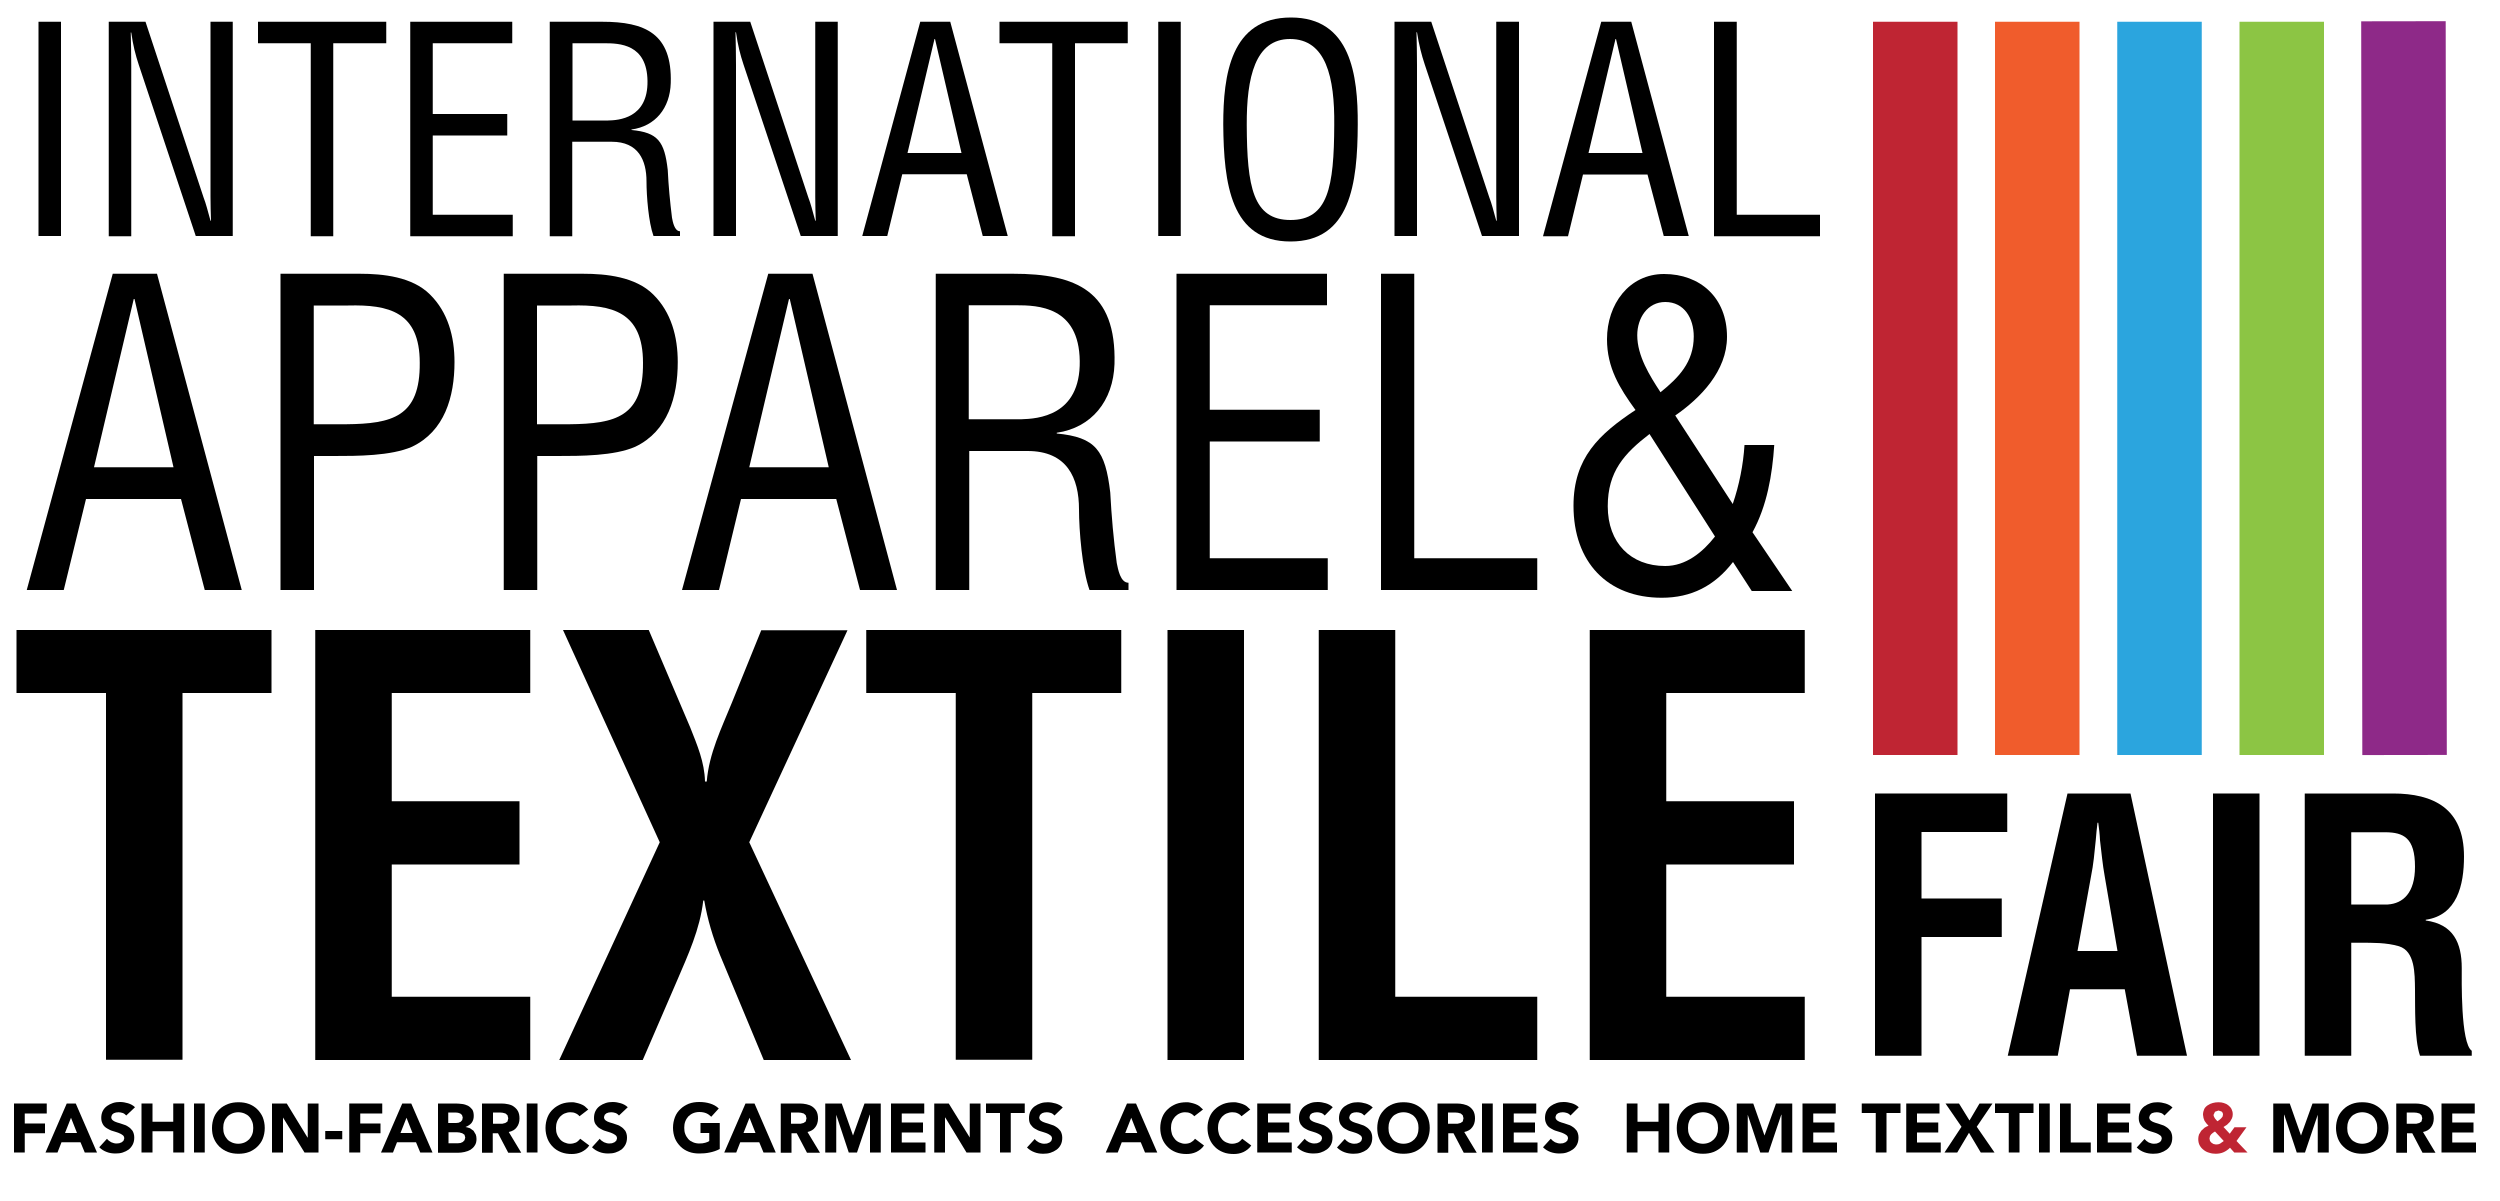 <?xml version="1.0" encoding="utf-8"?>
<!-- Generator: Adobe Illustrator 21.0.0, SVG Export Plug-In . SVG Version: 6.00 Build 0)  -->
<svg version="1.1" id="Layer_1" xmlns="http://www.w3.org/2000/svg" xmlns:xlink="http://www.w3.org/1999/xlink" x="0px" y="0px"
	 viewBox="0 0 1000 480.5" style="enable-background:new 0 0 1000 480.5;" xml:space="preserve">
<style type="text/css">
	.st0{fill:#BF2533;}
	.st1{fill:#F05C2C;}
	.st2{fill:#2BA5DE;}
	.st3{fill:#8CC544;}
	.st4{fill:#8E2988;}
</style>
<g>
	<rect x="130.1" y="452.4" width="6.8" height="3.3"/>
	<polygon points="5.6,441.4 18.7,441.4 18.7,445.4 9.9,445.4 9.9,449.4 18,449.4 18,453.3 9.9,453.3 9.9,461 5.6,461 	"/>
	<path d="M26.7,441.4h3.6l8.5,19.6h-4.9l-1.7-4.1h-7.6L23,461h-4.8L26.7,441.4z M28.4,447.1l-2.4,6.1h4.8L28.4,447.1z"/>
	<path d="M50.5,446.2c-0.4-0.4-0.8-0.8-1.4-1c-0.6-0.2-1.2-0.3-1.7-0.3l-1,0.1l-0.9,0.3l-0.7,0.6l-0.3,0.9c0,0.6,0.2,1,0.7,1.4
		c0.4,0.3,1,0.6,1.7,0.8c0.7,0.2,1.4,0.4,2.2,0.7c0.8,0.2,1.5,0.5,2.2,1c0.7,0.4,1.2,1,1.7,1.6c0.4,0.7,0.7,1.6,0.7,2.7
		c0,1.1-0.2,2-0.6,2.8c-0.4,0.8-1,1.5-1.6,2c-0.7,0.5-1.5,0.9-2.4,1.2c-0.9,0.3-1.9,0.4-2.9,0.4c-1.3,0-2.5-0.2-3.5-0.6
		c-1.1-0.4-2.1-1-3-1.9l3.1-3.4c0.4,0.6,1,1,1.7,1.4c0.7,0.3,1.4,0.5,2.1,0.5l1.1-0.1l1-0.4l0.7-0.6l0.3-0.9c0-0.6-0.2-1.1-0.7-1.4
		c-0.5-0.4-1-0.6-1.7-0.9c-0.7-0.2-1.4-0.5-2.2-0.7c-0.8-0.2-1.5-0.6-2.2-1c-0.7-0.4-1.3-0.9-1.7-1.6c-0.4-0.7-0.7-1.5-0.7-2.6
		c0-1.1,0.2-2,0.6-2.8c0.4-0.8,1-1.5,1.7-2c0.7-0.5,1.5-0.9,2.4-1.2c0.9-0.3,1.8-0.4,2.8-0.4c1.1,0,2.2,0.2,3.2,0.5
		c1,0.3,2,0.8,2.8,1.6L50.5,446.2z"/>
	<polygon points="56.6,441.4 61,441.4 61,448.7 69.3,448.7 69.3,441.4 73.7,441.4 73.7,461 69.3,461 69.3,452.5 61,452.5 61,461 
		56.6,461 	"/>
	<rect x="77.6" y="441.4" width="4.3" height="19.6"/>
	<path d="M84.8,451.2c0-1.6,0.3-3,0.8-4.3c0.5-1.3,1.3-2.3,2.2-3.2c0.9-0.9,2.1-1.6,3.4-2.1c1.3-0.5,2.7-0.7,4.2-0.7
		c1.5,0,2.9,0.2,4.2,0.7c1.3,0.5,2.4,1.2,3.3,2.1c0.9,0.9,1.7,2,2.2,3.2c0.5,1.3,0.8,2.7,0.8,4.3c0,1.6-0.3,3-0.8,4.3
		c-0.5,1.3-1.3,2.3-2.2,3.2c-0.9,0.9-2.1,1.6-3.3,2.1c-1.3,0.5-2.7,0.7-4.2,0.7c-1.5,0-2.9-0.2-4.2-0.7c-1.3-0.5-2.4-1.2-3.4-2.1
		c-0.9-0.9-1.7-2-2.2-3.2C85,454.2,84.8,452.7,84.8,451.2 M89.3,451.2c0,0.9,0.1,1.8,0.4,2.5c0.3,0.8,0.7,1.4,1.2,2
		c0.5,0.6,1.2,1,1.9,1.3c0.7,0.3,1.6,0.5,2.5,0.5c0.9,0,1.8-0.2,2.5-0.5c0.7-0.3,1.4-0.8,1.9-1.3c0.5-0.6,0.9-1.2,1.2-2
		c0.3-0.8,0.4-1.6,0.4-2.5c0-0.9-0.1-1.7-0.4-2.5c-0.3-0.8-0.7-1.5-1.2-2c-0.5-0.6-1.2-1-1.9-1.3c-0.7-0.3-1.6-0.5-2.5-0.5
		c-0.9,0-1.8,0.2-2.5,0.5c-0.7,0.3-1.4,0.7-1.9,1.3c-0.5,0.6-1,1.2-1.2,2C89.4,449.4,89.3,450.3,89.3,451.2"/>
	<polygon points="108.8,441.4 114.7,441.4 123,455 123.1,455 123.1,441.4 127.4,441.4 127.4,461 121.8,461 113.2,447 113.2,447 
		113.2,461 108.8,461 	"/>
	<polygon points="139.7,441.4 152.9,441.4 152.9,445.4 144.1,445.4 144.1,449.4 152.2,449.4 152.2,453.3 144.1,453.3 144.1,461 
		139.7,461 	"/>
	<path d="M160.9,441.4h3.6L173,461h-4.9l-1.7-4.1h-7.6l-1.6,4.1h-4.8L160.9,441.4z M162.6,447.1l-2.4,6.1h4.8L162.6,447.1z"/>
	<path d="M175,441.4h7.3c0.8,0,1.7,0.1,2.6,0.2c0.9,0.1,1.6,0.4,2.3,0.7c0.7,0.4,1.2,0.9,1.7,1.5c0.4,0.6,0.6,1.5,0.6,2.6
		c0,1.1-0.3,2-0.9,2.8c-0.6,0.7-1.4,1.2-2.4,1.6v0c0.6,0.1,1.2,0.3,1.8,0.5l1.4,1l0.9,1.5c0.2,0.6,0.3,1.1,0.3,1.8
		c0,1-0.2,1.9-0.7,2.6c-0.4,0.7-1,1.2-1.7,1.7c-0.7,0.4-1.5,0.7-2.4,0.9c-0.9,0.2-1.8,0.3-2.6,0.3h-8V441.4z M179.3,449.2h3.1l1-0.1
		l0.9-0.4l0.6-0.7l0.2-1l-0.3-1l-0.7-0.6l-0.9-0.3l-1-0.1h-2.9V449.2z M179.3,457.3h3.9l1-0.1l0.9-0.4l0.7-0.7l0.3-1.1l-0.3-1.1
		l-0.9-0.6l-1.1-0.3l-1.1-0.1h-3.3V457.3z"/>
	<path d="M192.9,441.4h7.6c1,0,1.9,0.1,2.8,0.3c0.9,0.2,1.7,0.5,2.3,1c0.7,0.5,1.2,1.1,1.6,1.8c0.4,0.8,0.6,1.7,0.6,2.9
		c0,1.4-0.4,2.6-1.1,3.5c-0.7,1-1.8,1.6-3.2,1.9l5,8.3h-5.2l-4.1-7.8h-2.1v7.8h-4.3V441.4z M197.2,449.5h2.5l1.2,0l1.2-0.3l0.9-0.6
		l0.3-1.3l-0.3-1.2l-0.8-0.7l-1.1-0.3L200,445h-2.8V449.5z"/>
	<rect x="210.7" y="441.4" width="4.3" height="19.6"/>
	<path d="M231.8,446.5c-0.4-0.5-0.9-0.9-1.6-1.2c-0.6-0.3-1.3-0.4-2.1-0.4c-0.8,0-1.6,0.2-2.3,0.5c-0.7,0.3-1.3,0.8-1.8,1.3
		c-0.5,0.6-0.9,1.2-1.2,2c-0.3,0.8-0.4,1.6-0.4,2.5c0,0.9,0.1,1.8,0.4,2.5c0.3,0.8,0.7,1.4,1.2,2c0.5,0.6,1.1,1,1.8,1.3
		c0.7,0.3,1.4,0.5,2.2,0.5c0.9,0,1.7-0.2,2.4-0.5c0.7-0.4,1.2-0.9,1.7-1.5l3.6,2.7c-0.8,1.2-1.9,2-3.1,2.6c-1.3,0.6-2.6,0.8-3.9,0.8
		c-1.5,0-2.9-0.2-4.2-0.7c-1.3-0.5-2.4-1.2-3.3-2.1c-0.9-0.9-1.7-2-2.2-3.3c-0.5-1.3-0.8-2.7-0.8-4.3c0-1.6,0.3-3,0.8-4.3
		c0.5-1.3,1.3-2.4,2.2-3.2c0.9-0.9,2.1-1.6,3.3-2.1c1.3-0.5,2.7-0.7,4.2-0.7c0.6,0,1.1,0,1.7,0.2c0.6,0.1,1.2,0.3,1.8,0.5
		c0.6,0.2,1.1,0.5,1.7,0.9l1.4,1.3L231.8,446.5z"/>
	<path d="M247.6,446.2c-0.4-0.4-0.8-0.8-1.4-1c-0.6-0.2-1.2-0.3-1.7-0.3l-1,0.1l-0.9,0.3l-0.7,0.6l-0.3,0.9c0,0.6,0.2,1,0.7,1.4
		c0.4,0.3,1,0.6,1.7,0.8c0.7,0.2,1.4,0.4,2.2,0.7c0.8,0.2,1.5,0.5,2.2,1c0.7,0.4,1.2,1,1.7,1.6c0.4,0.7,0.7,1.6,0.7,2.7
		c0,1.1-0.2,2-0.6,2.8c-0.4,0.8-1,1.5-1.6,2c-0.7,0.5-1.5,0.9-2.4,1.2c-0.9,0.3-1.9,0.4-2.9,0.4c-1.3,0-2.5-0.2-3.5-0.6
		c-1.1-0.4-2.1-1-3-1.9l3.1-3.4c0.4,0.6,1,1,1.7,1.4c0.7,0.3,1.4,0.5,2.1,0.5l1.1-0.1l1-0.4l0.7-0.6l0.3-0.9c0-0.6-0.2-1.1-0.7-1.4
		c-0.5-0.4-1-0.6-1.7-0.9c-0.7-0.2-1.4-0.5-2.2-0.7c-0.8-0.2-1.5-0.6-2.2-1c-0.7-0.4-1.2-0.9-1.7-1.6c-0.5-0.7-0.7-1.5-0.7-2.6
		c0-1.1,0.2-2,0.6-2.8c0.4-0.8,1-1.5,1.7-2c0.7-0.5,1.5-0.9,2.4-1.2c0.9-0.3,1.8-0.4,2.8-0.4c1.1,0,2.2,0.2,3.2,0.5
		c1,0.3,2,0.8,2.8,1.6L247.6,446.2z"/>
	<path d="M287.9,459.6c-1.3,0.7-2.6,1.1-4,1.4c-1.4,0.3-2.8,0.4-4.2,0.4c-1.5,0-2.9-0.2-4.2-0.7c-1.3-0.5-2.4-1.2-3.3-2.1
		c-0.9-0.9-1.7-2-2.2-3.2c-0.5-1.3-0.8-2.7-0.8-4.3c0-1.6,0.3-3,0.8-4.3c0.5-1.3,1.3-2.4,2.2-3.2c0.9-0.9,2.1-1.6,3.3-2.1
		c1.3-0.5,2.7-0.7,4.2-0.7c1.6,0,3,0.2,4.3,0.6c1.3,0.4,2.5,1,3.5,2l-3,3.3c-0.6-0.6-1.3-1.1-2-1.4c-0.7-0.3-1.7-0.5-2.8-0.5
		c-0.9,0-1.8,0.2-2.5,0.5c-0.7,0.3-1.4,0.8-1.9,1.3c-0.5,0.6-0.9,1.2-1.2,2c-0.3,0.8-0.4,1.6-0.4,2.5c0,0.9,0.1,1.8,0.4,2.5
		c0.3,0.8,0.7,1.4,1.2,2c0.5,0.6,1.2,1,1.9,1.3c0.7,0.3,1.6,0.5,2.5,0.5c0.9,0,1.8-0.1,2.4-0.3c0.7-0.2,1.2-0.4,1.6-0.7v-3.2h-3.5
		v-4h7.7V459.6z"/>
	<path d="M298.2,441.4h3.6l8.5,19.6h-4.9l-1.7-4.1h-7.6l-1.6,4.1h-4.8L298.2,441.4z M299.8,447.1l-2.4,6.1h4.8L299.8,447.1z"/>
	<path d="M312.2,441.4h7.6c1,0,1.9,0.1,2.8,0.3c0.9,0.2,1.7,0.5,2.4,1c0.7,0.5,1.2,1.1,1.6,1.8c0.4,0.8,0.6,1.7,0.6,2.9
		c0,1.4-0.4,2.6-1.1,3.5c-0.7,1-1.8,1.6-3.1,1.9l5,8.3h-5.2l-4.1-7.8h-2.1v7.8h-4.3V441.4z M316.5,449.5h2.5l1.2,0l1.2-0.3l0.9-0.6
		l0.3-1.3l-0.3-1.2l-0.8-0.7l-1.1-0.3l-1.2-0.1h-2.8V449.5z"/>
	<polygon points="330.1,441.4 336.7,441.4 341.2,454.2 341.2,454.2 345.8,441.4 352.3,441.4 352.3,461 348,461 348,445.9 
		347.9,445.9 342.8,461 339.5,461 334.5,445.9 334.5,445.9 334.5,461 330.1,461 	"/>
	<polygon points="356.4,441.4 369.7,441.4 369.7,445.4 360.7,445.4 360.7,449 369.2,449 369.2,453 360.7,453 360.7,457 370.2,457 
		370.2,461 356.4,461 	"/>
	<polygon points="373.7,441.4 379.5,441.4 387.9,455 387.9,455 387.9,441.4 392.2,441.4 392.2,461 386.6,461 378.1,447 378,447 
		378,461 373.7,461 	"/>
	<polygon points="400,445.2 394.4,445.2 394.4,441.4 409.9,441.4 409.9,445.2 404.3,445.2 404.3,461 400,461 	"/>
	<path d="M421.8,446.2c-0.4-0.4-0.8-0.8-1.4-1c-0.6-0.2-1.2-0.3-1.7-0.3l-1,0.1l-0.9,0.3L416,446l-0.3,0.9c0,0.6,0.2,1,0.7,1.4
		c0.4,0.3,1,0.6,1.7,0.8c0.7,0.2,1.4,0.4,2.2,0.7c0.8,0.2,1.5,0.5,2.2,1c0.7,0.4,1.2,1,1.7,1.6c0.4,0.7,0.7,1.6,0.7,2.7
		c0,1.1-0.2,2-0.6,2.8c-0.4,0.8-1,1.5-1.7,2c-0.7,0.5-1.5,0.9-2.4,1.2c-0.9,0.3-1.9,0.4-2.9,0.4c-1.3,0-2.5-0.2-3.5-0.6
		c-1.1-0.4-2.1-1-3-1.9l3.1-3.4c0.4,0.6,1,1,1.7,1.4c0.7,0.3,1.4,0.5,2.1,0.5l1.1-0.1l1-0.4l0.7-0.6l0.3-0.9c0-0.6-0.2-1.1-0.7-1.4
		c-0.5-0.4-1-0.6-1.7-0.9c-0.7-0.2-1.4-0.5-2.2-0.7c-0.8-0.2-1.5-0.6-2.2-1c-0.7-0.4-1.2-0.9-1.7-1.6c-0.5-0.7-0.7-1.5-0.7-2.6
		c0-1.1,0.2-2,0.6-2.8c0.4-0.8,1-1.5,1.7-2c0.7-0.5,1.5-0.9,2.4-1.2c0.9-0.3,1.8-0.4,2.8-0.4c1.1,0,2.2,0.2,3.2,0.5
		c1,0.3,2,0.8,2.8,1.6L421.8,446.2z"/>
	<path d="M450.8,441.4h3.6l8.5,19.6H458l-1.7-4.1h-7.6l-1.6,4.1h-4.8L450.8,441.4z M452.5,447.1l-2.4,6.1h4.8L452.5,447.1z"/>
	<path d="M477.7,446.5c-0.4-0.5-0.9-0.9-1.6-1.2c-0.6-0.3-1.3-0.4-2.1-0.4c-0.8,0-1.6,0.2-2.2,0.5c-0.7,0.3-1.3,0.8-1.8,1.3
		c-0.5,0.6-0.9,1.2-1.2,2c-0.3,0.8-0.4,1.6-0.4,2.5c0,0.9,0.2,1.8,0.4,2.5c0.3,0.8,0.7,1.4,1.2,2c0.5,0.6,1.1,1,1.8,1.3
		c0.7,0.3,1.4,0.5,2.2,0.5c0.9,0,1.7-0.2,2.3-0.5c0.7-0.4,1.3-0.9,1.7-1.5l3.6,2.7c-0.8,1.2-1.9,2-3.1,2.6c-1.3,0.6-2.6,0.8-3.9,0.8
		c-1.5,0-2.9-0.2-4.2-0.7c-1.3-0.5-2.4-1.2-3.3-2.1c-0.9-0.9-1.7-2-2.2-3.3c-0.5-1.3-0.8-2.7-0.8-4.3c0-1.6,0.3-3,0.8-4.3
		c0.5-1.3,1.3-2.4,2.2-3.2c0.9-0.9,2.1-1.6,3.3-2.1c1.3-0.5,2.7-0.7,4.2-0.7c0.6,0,1.1,0,1.7,0.2c0.6,0.1,1.2,0.3,1.8,0.5
		c0.6,0.2,1.1,0.5,1.7,0.9l1.4,1.3L477.7,446.5z"/>
	<path d="M496.6,446.5c-0.4-0.5-0.9-0.9-1.6-1.2c-0.6-0.3-1.3-0.4-2.1-0.4c-0.8,0-1.6,0.2-2.3,0.5c-0.7,0.3-1.3,0.8-1.8,1.3
		c-0.5,0.6-0.9,1.2-1.2,2c-0.3,0.8-0.4,1.6-0.4,2.5c0,0.9,0.2,1.8,0.4,2.5c0.3,0.8,0.7,1.4,1.2,2c0.5,0.6,1.1,1,1.8,1.3
		c0.7,0.3,1.4,0.5,2.2,0.5c0.9,0,1.7-0.2,2.4-0.5c0.7-0.4,1.2-0.9,1.7-1.5l3.6,2.7c-0.8,1.2-1.9,2-3.1,2.6c-1.3,0.6-2.6,0.8-3.9,0.8
		c-1.5,0-3-0.2-4.2-0.7c-1.3-0.5-2.4-1.2-3.3-2.1c-0.9-0.9-1.7-2-2.2-3.3c-0.5-1.3-0.8-2.7-0.8-4.3c0-1.6,0.3-3,0.8-4.3
		c0.5-1.3,1.3-2.4,2.2-3.2c0.9-0.9,2.1-1.6,3.3-2.1c1.3-0.5,2.7-0.7,4.2-0.7c0.6,0,1.1,0,1.7,0.2c0.6,0.1,1.2,0.3,1.8,0.5
		c0.6,0.2,1.1,0.5,1.7,0.9l1.4,1.3L496.6,446.5z"/>
	<polygon points="502.9,441.4 516.2,441.4 516.2,445.4 507.2,445.4 507.2,449 515.7,449 515.7,453 507.2,453 507.2,457 516.7,457 
		516.7,461 502.9,461 	"/>
	<path d="M529.9,446.2c-0.4-0.4-0.8-0.8-1.4-1c-0.6-0.2-1.2-0.3-1.7-0.3l-1,0.1l-1,0.3l-0.7,0.6l-0.3,0.9c0,0.6,0.2,1,0.7,1.4
		c0.4,0.3,1,0.6,1.7,0.8c0.7,0.2,1.4,0.4,2.2,0.7c0.8,0.2,1.5,0.5,2.2,1c0.7,0.4,1.2,1,1.7,1.6c0.4,0.7,0.7,1.6,0.7,2.7
		c0,1.1-0.2,2-0.6,2.8c-0.4,0.8-1,1.5-1.7,2c-0.7,0.5-1.5,0.9-2.4,1.2c-0.9,0.3-1.9,0.4-2.9,0.4c-1.3,0-2.5-0.2-3.6-0.6
		c-1.1-0.4-2.1-1-3-1.9l3.1-3.4c0.4,0.6,1,1,1.7,1.4c0.7,0.3,1.4,0.5,2.1,0.5l1.1-0.1l1-0.4l0.7-0.6l0.3-0.9c0-0.6-0.2-1.1-0.7-1.4
		c-0.5-0.4-1-0.6-1.7-0.9c-0.7-0.2-1.4-0.5-2.2-0.7c-0.8-0.2-1.5-0.6-2.2-1c-0.7-0.4-1.2-0.9-1.7-1.6c-0.4-0.7-0.7-1.5-0.7-2.6
		c0-1.1,0.2-2,0.6-2.8c0.4-0.8,1-1.5,1.7-2c0.7-0.5,1.5-0.9,2.4-1.2c0.9-0.3,1.8-0.4,2.8-0.4c1.1,0,2.2,0.2,3.2,0.5
		c1,0.3,2,0.8,2.8,1.6L529.9,446.2z"/>
	<path d="M545.7,446.2c-0.4-0.4-0.8-0.8-1.4-1c-0.6-0.2-1.2-0.3-1.7-0.3l-1,0.1l-0.9,0.3L540,446l-0.3,0.9c0,0.6,0.2,1,0.7,1.4
		c0.4,0.3,1,0.6,1.7,0.8c0.7,0.2,1.4,0.4,2.2,0.7c0.8,0.2,1.5,0.5,2.2,1c0.7,0.4,1.2,1,1.7,1.6c0.4,0.7,0.7,1.6,0.7,2.7
		c0,1.1-0.2,2-0.6,2.8c-0.4,0.8-1,1.5-1.6,2c-0.7,0.5-1.5,0.9-2.4,1.2c-0.9,0.3-1.9,0.4-2.9,0.4c-1.3,0-2.5-0.2-3.6-0.6
		c-1.1-0.4-2.1-1-3-1.9l3.1-3.4c0.5,0.6,1,1,1.7,1.4c0.7,0.3,1.4,0.5,2.1,0.5l1.1-0.1l1-0.4l0.7-0.6l0.3-0.9c0-0.6-0.2-1.1-0.7-1.4
		c-0.5-0.4-1-0.6-1.7-0.9c-0.7-0.2-1.4-0.5-2.2-0.7c-0.8-0.2-1.5-0.6-2.2-1c-0.7-0.4-1.2-0.9-1.7-1.6c-0.4-0.7-0.7-1.5-0.7-2.6
		c0-1.1,0.2-2,0.6-2.8c0.4-0.8,1-1.5,1.7-2c0.7-0.5,1.5-0.9,2.4-1.2c0.9-0.3,1.8-0.4,2.8-0.4c1.1,0,2.2,0.2,3.2,0.5
		c1,0.3,2,0.8,2.8,1.6L545.7,446.2z"/>
	<path d="M550.9,451.2c0-1.6,0.3-3,0.8-4.3c0.5-1.3,1.3-2.3,2.2-3.2c0.9-0.9,2-1.6,3.3-2.1c1.3-0.5,2.7-0.7,4.2-0.7
		c1.5,0,2.9,0.2,4.2,0.7c1.3,0.5,2.4,1.2,3.3,2.1c1,0.9,1.7,2,2.2,3.2c0.5,1.3,0.8,2.7,0.8,4.3c0,1.6-0.3,3-0.8,4.3
		c-0.5,1.3-1.3,2.3-2.2,3.2c-0.9,0.9-2.1,1.6-3.3,2.1c-1.3,0.5-2.7,0.7-4.2,0.7c-1.5,0-2.9-0.2-4.2-0.7c-1.3-0.5-2.4-1.2-3.3-2.1
		c-1-0.9-1.7-2-2.2-3.2C551.1,454.2,550.9,452.7,550.9,451.2 M555.4,451.2c0,0.9,0.1,1.8,0.4,2.5c0.3,0.8,0.7,1.4,1.2,2
		c0.5,0.6,1.2,1,1.9,1.3c0.7,0.3,1.6,0.5,2.5,0.5c0.9,0,1.8-0.2,2.5-0.5c0.7-0.3,1.4-0.8,1.9-1.3c0.5-0.6,1-1.2,1.2-2
		c0.3-0.8,0.4-1.6,0.4-2.5c0-0.9-0.1-1.7-0.4-2.5c-0.3-0.8-0.7-1.5-1.2-2c-0.5-0.6-1.2-1-1.9-1.3c-0.7-0.3-1.6-0.5-2.5-0.5
		c-0.9,0-1.8,0.2-2.5,0.5c-0.7,0.3-1.4,0.7-1.9,1.3c-0.5,0.6-1,1.2-1.2,2C555.5,449.4,555.4,450.3,555.4,451.2"/>
	<path d="M575,441.4h7.6c1,0,2,0.1,2.8,0.3c0.9,0.2,1.7,0.5,2.4,1c0.7,0.5,1.2,1.1,1.6,1.8c0.4,0.8,0.6,1.7,0.6,2.9
		c0,1.4-0.4,2.6-1.1,3.5c-0.7,1-1.8,1.6-3.2,1.9l5,8.3h-5.2l-4.1-7.8h-2.1v7.8H575V441.4z M579.3,449.5h2.5l1.2,0l1.2-0.3l0.9-0.6
		l0.3-1.3l-0.3-1.2l-0.8-0.7l-1.1-0.3l-1.2-0.1h-2.8V449.5z"/>
	<rect x="592.8" y="441.4" width="4.3" height="19.6"/>
	<polygon points="601.2,441.4 614.5,441.4 614.5,445.4 605.5,445.4 605.5,449 614,449 614,453 605.5,453 605.5,457 615,457 615,461 
		601.2,461 	"/>
	<path d="M628.2,446.2c-0.3-0.4-0.8-0.8-1.4-1c-0.6-0.2-1.2-0.3-1.7-0.3l-1,0.1l-0.9,0.3l-0.7,0.6l-0.3,0.9c0,0.6,0.2,1,0.7,1.4
		c0.4,0.3,1,0.6,1.7,0.8c0.7,0.2,1.4,0.4,2.2,0.7c0.8,0.2,1.5,0.5,2.2,1c0.7,0.4,1.2,1,1.7,1.6c0.4,0.7,0.7,1.6,0.7,2.7
		c0,1.1-0.2,2-0.6,2.8c-0.4,0.8-1,1.5-1.7,2c-0.7,0.5-1.5,0.9-2.4,1.2c-0.9,0.3-1.9,0.4-2.9,0.4c-1.3,0-2.5-0.2-3.6-0.6
		c-1.1-0.4-2.1-1-3-1.9l3.1-3.4c0.5,0.6,1,1,1.7,1.4c0.7,0.3,1.4,0.5,2.1,0.5l1.1-0.1l1-0.4l0.7-0.6l0.3-0.9c0-0.6-0.2-1.1-0.7-1.4
		c-0.5-0.4-1-0.6-1.7-0.9c-0.7-0.2-1.4-0.5-2.2-0.7c-0.8-0.2-1.5-0.6-2.2-1c-0.7-0.4-1.3-0.9-1.7-1.6c-0.4-0.7-0.7-1.5-0.7-2.6
		c0-1.1,0.2-2,0.6-2.8c0.4-0.8,1-1.5,1.7-2c0.7-0.5,1.5-0.9,2.4-1.2c0.9-0.3,1.8-0.4,2.8-0.4c1.1,0,2.2,0.2,3.2,0.5
		c1,0.3,2,0.8,2.8,1.6L628.2,446.2z"/>
	<polygon points="650.7,441.4 655,441.4 655,448.7 663.4,448.7 663.4,441.4 667.7,441.4 667.7,461 663.4,461 663.4,452.5 655,452.5 
		655,461 650.7,461 	"/>
	<path d="M670.7,451.2c0-1.6,0.3-3,0.8-4.3c0.5-1.3,1.3-2.3,2.2-3.2c0.9-0.9,2-1.6,3.3-2.1c1.3-0.5,2.7-0.7,4.2-0.7
		c1.5,0,2.9,0.2,4.2,0.7c1.3,0.5,2.4,1.2,3.3,2.1c1,0.9,1.7,2,2.2,3.2c0.5,1.3,0.8,2.7,0.8,4.3c0,1.6-0.3,3-0.8,4.3
		c-0.5,1.3-1.3,2.3-2.2,3.2c-0.9,0.9-2.1,1.6-3.3,2.1c-1.3,0.5-2.7,0.7-4.2,0.7c-1.5,0-2.9-0.2-4.2-0.7c-1.3-0.5-2.4-1.2-3.3-2.1
		c-1-0.9-1.7-2-2.2-3.2C670.9,454.2,670.7,452.7,670.7,451.2 M675.2,451.2c0,0.9,0.1,1.8,0.4,2.5c0.3,0.8,0.7,1.4,1.2,2
		c0.5,0.6,1.2,1,1.9,1.3c0.7,0.3,1.6,0.5,2.5,0.5c0.9,0,1.8-0.2,2.5-0.5c0.7-0.3,1.4-0.8,1.9-1.3c0.5-0.6,1-1.2,1.2-2
		c0.3-0.8,0.4-1.6,0.4-2.5c0-0.9-0.1-1.7-0.4-2.5c-0.3-0.8-0.7-1.5-1.2-2c-0.5-0.6-1.2-1-1.9-1.3c-0.7-0.3-1.6-0.5-2.5-0.5
		c-0.9,0-1.8,0.2-2.5,0.5c-0.7,0.3-1.4,0.7-1.9,1.3c-0.5,0.6-1,1.2-1.2,2C675.3,449.4,675.2,450.3,675.2,451.2"/>
	<polygon points="694.7,441.4 701.3,441.4 705.8,454.2 705.8,454.2 710.4,441.4 716.9,441.4 716.9,461 712.6,461 712.6,445.9 
		712.5,445.9 707.4,461 704.1,461 699.1,445.9 699.1,445.9 699.1,461 694.7,461 	"/>
	<polygon points="721,441.4 734.3,441.4 734.3,445.4 725.3,445.4 725.3,449 733.8,449 733.8,453 725.3,453 725.3,457 734.8,457 
		734.8,461 721,461 	"/>
	<polygon points="750.3,445.2 744.7,445.2 744.7,441.4 760.2,441.4 760.2,445.2 754.6,445.2 754.6,461 750.3,461 	"/>
	<polygon points="762.5,441.4 775.8,441.4 775.8,445.4 766.8,445.4 766.8,449 775.3,449 775.3,453 766.8,453 766.8,457 776.3,457 
		776.3,461 762.5,461 	"/>
	<polygon points="784.6,450.7 778.2,441.4 783.6,441.4 787.8,448.2 791.8,441.4 797,441.4 790.7,450.7 797.8,461 792.3,461 
		787.6,453.1 782.9,461 777.8,461 	"/>
	<polygon points="803.5,445.2 798,445.2 798,441.4 813.4,441.4 813.4,445.2 807.8,445.2 807.8,461 803.5,461 	"/>
	<rect x="815.6" y="441.4" width="4.3" height="19.6"/>
	<polygon points="824,441.4 828.3,441.4 828.3,457 836.3,457 836.3,461 824,461 	"/>
	<polygon points="838.8,441.4 852.1,441.4 852.1,445.4 843.1,445.4 843.1,449 851.6,449 851.6,453 843.1,453 843.1,457 852.6,457 
		852.6,461 838.8,461 	"/>
	<path d="M865.8,446.2c-0.4-0.4-0.8-0.8-1.4-1c-0.6-0.2-1.2-0.3-1.7-0.3l-1,0.1l-1,0.3L860,446l-0.3,0.9c0,0.6,0.2,1,0.7,1.4
		c0.4,0.3,1,0.6,1.7,0.8c0.7,0.2,1.4,0.4,2.2,0.7c0.8,0.2,1.5,0.5,2.2,1c0.7,0.4,1.2,1,1.7,1.6c0.4,0.7,0.7,1.6,0.7,2.7
		c0,1.1-0.2,2-0.6,2.8c-0.4,0.8-1,1.5-1.7,2c-0.7,0.5-1.5,0.9-2.4,1.2c-0.9,0.3-1.9,0.4-2.9,0.4c-1.3,0-2.5-0.2-3.6-0.6
		c-1.1-0.4-2.1-1-3-1.9l3.1-3.4c0.5,0.6,1,1,1.7,1.4c0.7,0.3,1.4,0.5,2.1,0.5l1.1-0.1l1-0.4l0.7-0.6l0.3-0.9c0-0.6-0.2-1.1-0.7-1.4
		c-0.5-0.4-1-0.6-1.7-0.9c-0.7-0.2-1.4-0.5-2.2-0.7c-0.8-0.2-1.5-0.6-2.2-1c-0.7-0.4-1.2-0.9-1.7-1.6c-0.4-0.7-0.7-1.5-0.7-2.6
		c0-1.1,0.2-2,0.6-2.8c0.4-0.8,1-1.5,1.7-2c0.7-0.5,1.5-0.9,2.4-1.2c0.9-0.3,1.8-0.4,2.8-0.4c1.1,0,2.2,0.2,3.2,0.5
		c1,0.3,2,0.8,2.8,1.6L865.8,446.2z"/>
	<path class="st0" d="M894.6,456.4l4.4,4.6h-5.3l-1.7-1.9c-0.8,0.8-1.7,1.4-2.6,1.8c-0.9,0.4-2,0.6-3.1,0.6c-0.9,0-1.7-0.1-2.6-0.4
		c-0.8-0.2-1.6-0.6-2.2-1.1c-0.7-0.5-1.2-1.1-1.6-1.8c-0.4-0.7-0.6-1.6-0.6-2.6c0-0.6,0.1-1.2,0.3-1.8l0.9-1.5l1.3-1.2
		c0.5-0.3,1-0.6,1.6-0.8l-0.9-1l-0.7-1l-0.4-1.1l-0.2-1.3c0-0.9,0.2-1.6,0.5-2.3c0.3-0.6,0.8-1.1,1.4-1.5c0.6-0.4,1.2-0.7,2-0.9
		c0.7-0.2,1.5-0.3,2.3-0.3c0.8,0,1.5,0.1,2.1,0.3c0.7,0.2,1.3,0.5,1.8,0.9c0.5,0.4,1,0.9,1.3,1.5c0.3,0.6,0.5,1.3,0.5,2.1
		c0,0.6-0.1,1.1-0.3,1.6l-0.8,1.4l-1.2,1.2l-1.4,0.9l2.5,2.7l1.9-2.6h4.8L894.6,456.4z M886,452.6l-0.8,0.5l-0.7,0.6l-0.5,0.7
		l-0.2,1l0.2,1l0.6,0.7l0.8,0.5l1,0.2c0.6,0,1.2-0.1,1.7-0.4l1.4-1L886,452.6z M887.4,444.2l-1.4,0.5l-0.6,1.3l0.2,0.7l0.4,0.7
		l0.5,0.6l0.5,0.5l0.7-0.5l0.7-0.6l0.6-0.7l0.2-0.8c0-0.6-0.2-1-0.6-1.3L887.4,444.2"/>
	<polygon points="909.3,441.4 915.9,441.4 920.4,454.2 920.4,454.2 925,441.4 931.5,441.4 931.5,461 927.1,461 927.1,445.9 
		927.1,445.9 922,461 918.7,461 913.7,445.9 913.6,445.9 913.6,461 909.3,461 	"/>
	<path d="M934.4,451.2c0-1.6,0.3-3,0.8-4.3c0.5-1.3,1.3-2.3,2.2-3.2c0.9-0.9,2-1.6,3.3-2.1c1.3-0.5,2.7-0.7,4.2-0.7
		c1.5,0,2.9,0.2,4.2,0.7c1.3,0.5,2.4,1.2,3.3,2.1c1,0.9,1.7,2,2.2,3.2c0.5,1.3,0.8,2.7,0.8,4.3c0,1.6-0.3,3-0.8,4.3
		c-0.5,1.3-1.3,2.3-2.2,3.2c-0.9,0.9-2.1,1.6-3.3,2.1c-1.3,0.5-2.7,0.7-4.2,0.7c-1.5,0-2.9-0.2-4.2-0.7c-1.3-0.5-2.4-1.2-3.3-2.1
		c-1-0.9-1.7-2-2.2-3.2C934.7,454.2,934.4,452.7,934.4,451.2 M938.9,451.2c0,0.9,0.1,1.8,0.4,2.5c0.3,0.8,0.7,1.4,1.2,2
		c0.5,0.6,1.2,1,1.9,1.3c0.7,0.3,1.6,0.5,2.5,0.5c0.9,0,1.8-0.2,2.5-0.5c0.7-0.3,1.4-0.8,1.9-1.3c0.5-0.6,1-1.2,1.2-2
		c0.3-0.8,0.4-1.6,0.4-2.5c0-0.9-0.1-1.7-0.4-2.5c-0.3-0.8-0.7-1.5-1.2-2c-0.5-0.6-1.2-1-1.9-1.3c-0.7-0.3-1.6-0.5-2.5-0.5
		c-0.9,0-1.8,0.2-2.5,0.5c-0.7,0.3-1.4,0.7-1.9,1.3c-0.5,0.6-1,1.2-1.2,2C939,449.4,938.9,450.3,938.9,451.2"/>
	<path d="M958.5,441.4h7.6c1,0,1.9,0.1,2.8,0.3c0.9,0.2,1.7,0.5,2.4,1c0.7,0.5,1.2,1.1,1.6,1.8c0.4,0.8,0.6,1.7,0.6,2.9
		c0,1.4-0.4,2.6-1.1,3.5c-0.7,1-1.8,1.6-3.2,1.9l5,8.3H969l-4.1-7.8h-2.1v7.8h-4.3V441.4z M962.8,449.5h2.5l1.2,0l1.2-0.3l0.9-0.6
		l0.3-1.3l-0.3-1.2l-0.8-0.7l-1.1-0.3l-1.2-0.1h-2.8V449.5z"/>
	<polygon points="976.6,441.4 989.9,441.4 989.9,445.4 980.9,445.4 980.9,449 989.4,449 989.4,453 980.9,453 980.9,457 990.4,457 
		990.4,461 976.6,461 	"/>
	<rect x="749.2" y="8.7" class="st0" width="33.8" height="293.3"/>
	<rect x="798" y="8.7" class="st1" width="33.8" height="293.3"/>
	<rect x="846.9" y="8.7" class="st2" width="33.8" height="293.3"/>
	<rect x="895.8" y="8.7" class="st3" width="33.8" height="293.3"/>
	
		<rect x="944.7" y="8.5" transform="matrix(1 -1.524210e-03 1.524210e-03 1 -0.235 1.466)" class="st4" width="33.8" height="293.5"/>
	<polygon points="6.6,252 108.6,252 108.6,277.2 73,277.2 73,423.9 42.4,423.9 42.4,277.2 6.6,277.2 	"/>
	<polygon points="126.1,424 126.1,252 212.1,252 212.1,277.2 156.7,277.2 156.7,320.5 207.8,320.5 207.8,345.8 156.7,345.8 
		156.7,398.7 212.1,398.7 212.1,424 	"/>
	<path d="M340.4,424h-34.9l-17.5-42c-2.8-6.9-5-14.2-6.3-21.8h-0.4c-1.3,11.5-6.1,21.8-10.5,32.1L257.1,424h-33.4l40.2-87.1
		L225.2,252h34.3l16.6,39c2.8,7.1,5.7,13.8,5.9,21.6h0.7c0.9-11.2,5.9-21.3,10-31.4l11.8-29.1h34.5l-39.3,84.8L340.4,424z"/>
	<polygon points="346.5,252 448.5,252 448.5,277.2 412.9,277.2 412.9,423.9 382.3,423.9 382.3,277.2 346.5,277.2 	"/>
	<rect x="467" y="252" width="30.6" height="172"/>
	<polygon points="527.5,424 527.5,252 558.1,252 558.1,398.7 614.9,398.7 614.9,424 	"/>
	<polygon points="635.9,424 635.9,252 721.9,252 721.9,277.2 666.5,277.2 666.5,320.5 717.6,320.5 717.6,345.8 666.5,345.8 
		666.5,398.7 721.9,398.7 721.9,424 	"/>
	<path d="M693.1,201.6c2.6-7.6,4.2-15.7,4.7-23.6h11.9c-0.8,12-2.9,24.3-8.7,34.9l15.9,23.5h-16.2l-7.5-11.6
		c-7.4,9.6-16.7,14.3-28.5,14.3c-21.7,0-35.3-14.2-35.3-36.8c0-19.2,10.3-28.7,24.8-38.3c-6.4-8.8-11.4-16.9-11.4-28.3
		c0-14,8.8-26.1,22.8-26.1c14.5,0,25.2,9.5,25.2,25.1c0,13.7-10.6,24.5-20.7,31.5L693.1,201.6z M659.8,173.6
		c-10.1,7.8-16.7,15-16.7,28.9c0,14.7,9.2,23.9,23,23.9c8.2,0,14.9-5.4,19.9-11.8L659.8,173.6z M677.5,134.6
		c0-7.3-3.8-13.8-11.4-13.8c-7.1,0-11.2,6.4-11.2,13.3c0,8.3,5,16.2,9.3,22.8C671.4,151.1,677.5,144.9,677.5,134.6"/>
	<path d="M45.1,109.5h17.7L96.7,236H81.9l-9.5-36.4H34.4L25.5,236H10.7L45.1,109.5z M53.8,119.6h-0.3l-15.9,67.3h31.8L53.8,119.6z"
		/>
	<path d="M112.2,236V109.5h31.7c9.3,0,21,1.2,28.1,8.3c7.2,7.1,9.8,16.9,9.8,27c0,14-4,27.7-17,33.9c-8.4,3.7-22,3.7-31.2,3.7h-8
		V236H112.2z M125.5,169.7h13c18.3-0.2,29.6-2.9,29.4-24.6c0-20.4-12.4-23.3-28.6-22.9h-13.8V169.7z"/>
	<path d="M201.5,236V109.5h31.7c9.3,0,21,1.2,28.1,8.3c7.2,7.1,9.8,16.9,9.8,27c0,14-4,27.7-17,33.9c-8.4,3.7-22,3.7-31.2,3.7h-8
		V236H201.5z M214.8,169.7h13c18.3-0.2,29.6-2.9,29.4-24.6c0-20.4-12.4-23.3-28.6-22.9h-13.8V169.7z"/>
	<path d="M307.3,109.5h17.7L358.8,236H344l-9.5-36.4h-38.1l-8.8,36.4h-14.8L307.3,109.5z M315.9,119.6h-0.3l-15.9,67.3h31.8
		L315.9,119.6z"/>
	<path d="M387.6,236h-13.3V109.5h31c25.2,0,41.3,6.9,40.5,36.1c-0.5,14.8-9.2,25.5-23.1,27.5v0.3c15.6,1.5,19.4,6.7,21.4,23.6
		c0.5,9.4,1.3,18.7,2.6,28.2c0.5,2.4,1.4,7.9,4.7,7.9v2.9h-15.6c-2.9-8.1-4.2-23.8-4.2-32.2c0-12.7-4.8-23.4-20.6-23.4h-23.3V236z
		 M387.6,167.7h21c6.3-0.2,23.6-1.2,23.3-23.3c-0.3-21.8-16.6-22.3-25.6-22.3h-18.8V167.7z"/>
	<polygon points="470.6,236 470.6,109.5 530.8,109.5 530.8,122.1 483.9,122.1 483.9,163.9 527.9,163.9 527.9,176.6 483.9,176.6 
		483.9,223.3 531.1,223.3 531.1,236 	"/>
	<polygon points="552.4,236 552.4,109.5 565.7,109.5 565.7,223.3 614.9,223.3 614.9,236 	"/>
	<polygon points="750,422.3 750,317.4 802.9,317.4 802.9,332.8 768.6,332.8 768.6,359.4 800.7,359.4 800.7,374.8 768.6,374.8 
		768.6,422.3 	"/>
	<path d="M803.1,422.3L827,317.4h25.2l22.6,104.9h-20l-4.9-26.6H828l-4.9,26.6H803.1z M831,380.4h16l-5.1-29.8
		c-0.9-4.9-1.3-9.7-1.9-14.5c-0.1-2.4-0.4-4.8-0.7-7h-0.3c-0.3,2.2-0.5,4.6-0.7,7c-0.5,4.9-0.9,9.6-1.9,14.5L831,380.4z"/>
	<rect x="885.2" y="317.4" width="18.6" height="104.9"/>
	<path d="M940.5,377.1v45.2h-18.6V317.4h35.3c16.1,0,28.4,5.9,28.4,25.2c0,11.5-2.8,23.5-15.3,25.3v0.3c11,1.5,14.4,8.9,14.4,19
		c0,4.3-0.5,30.1,4,33.1v2H968c-2.3-6.7-1.9-19.6-2-26.6c-0.1-6.4,0-15.2-6.4-17.2c-5.1-1.5-10.5-1.4-15.8-1.4H940.5z M940.5,361.8
		h14.6c6.1-0.4,10.9-4.6,10.9-15.1c0-11.7-4.7-13.7-11.7-13.8h-13.8V361.8z"/>
	<rect x="15.4" y="8.7" width="9" height="85.7"/>
	<path d="M84.1,8.7h9v85.7H78.3L55.5,25.9c-1.3-3.9-2.3-7.8-3-12.9h-0.2c0.1,4.3,0.2,8.8,0.2,13.1v68.4h-9V8.7h14.7l23.2,70.2
		c1,2.6,1.7,5.4,2.8,9.4h0.2c-0.1-3.1-0.2-6.4-0.2-9.6V8.7z"/>
	<polygon points="103.2,8.7 154.5,8.7 154.5,17.3 133.3,17.3 133.3,94.5 124.3,94.5 124.3,17.3 103.2,17.3 	"/>
	<polygon points="164.1,94.5 164.1,8.7 204.9,8.7 204.9,17.3 173.1,17.3 173.1,45.6 202.9,45.6 202.9,54.2 173.1,54.2 173.1,85.9 
		205.1,85.9 205.1,94.5 	"/>
	<path d="M228.9,94.5h-9V8.7h21c17.1,0,28,4.7,27.4,24.5c-0.3,10.1-6.2,17.3-15.7,18.6V52c10.6,1,13.2,4.6,14.5,16
		c0.3,6.4,0.9,12.7,1.7,19.1c0.3,1.6,1,5.4,3.2,5.4v1.9h-10.6c-2-5.5-2.8-16.1-2.8-21.8c0-8.6-3.3-15.9-13.9-15.9h-15.8V94.5z
		 M228.9,48.2h14.3c4.2-0.1,16-0.8,15.8-15.8c-0.2-14.8-11.2-15.1-17.3-15.1h-12.7V48.2z"/>
	<path d="M326.1,8.7h9v85.7h-14.8l-22.9-68.6c-1.3-3.9-2.3-7.8-3-12.9h-0.2c0.1,4.3,0.2,8.8,0.2,13.1v68.4h-9V8.7h14.7l23.2,70.2
		c1,2.6,1.7,5.4,2.8,9.4h0.2c-0.1-3.1-0.2-6.4-0.2-9.6V8.7z"/>
	<path d="M368.1,8.7h12l23,85.7h-10l-6.4-24.7h-25.8l-6,24.7h-10L368.1,8.7z M374,15.6h-0.2L363,61.2h21.6L374,15.6z"/>
	<polygon points="399.8,8.7 451.1,8.7 451.1,17.3 430,17.3 430,94.5 420.9,94.5 420.9,17.3 399.8,17.3 	"/>
	<rect x="463.3" y="8.7" width="9" height="85.7"/>
	<path d="M516.4,7c23.9,0,26.8,23.1,26.7,42.8c-0.1,23.8-3,46.8-26.9,46.8c-23.9,0-26.7-23-26.9-46.8C489.3,30.1,492.2,7,516.4,7
		 M516,15.6c-13.9,0-17.4,15.3-17.3,34.4c0.1,24.8,2.5,38,17.5,38c15,0,17.4-13.1,17.5-38C533.9,30.9,530.4,15.6,516,15.6"/>
	<path d="M598.6,8.7h9v85.7h-14.8l-22.9-68.6c-1.3-3.9-2.3-7.8-3.1-12.9h-0.2c0.1,4.3,0.2,8.8,0.2,13.1v68.4h-9V8.7h14.7l23.2,70.2
		c1,2.6,1.7,5.4,2.8,9.4h0.2c-0.1-3.1-0.2-6.4-0.2-9.6V8.7z"/>
	<path d="M640.5,8.7h12l23,85.7h-10L659,69.8h-25.8l-6,24.7h-10L640.5,8.7z M646.4,15.6h-0.2l-10.8,45.6H657L646.4,15.6z"/>
	<polygon points="685.6,94.5 685.6,8.7 694.7,8.7 694.7,85.9 728,85.9 728,94.5 	"/>
</g>
</svg>
